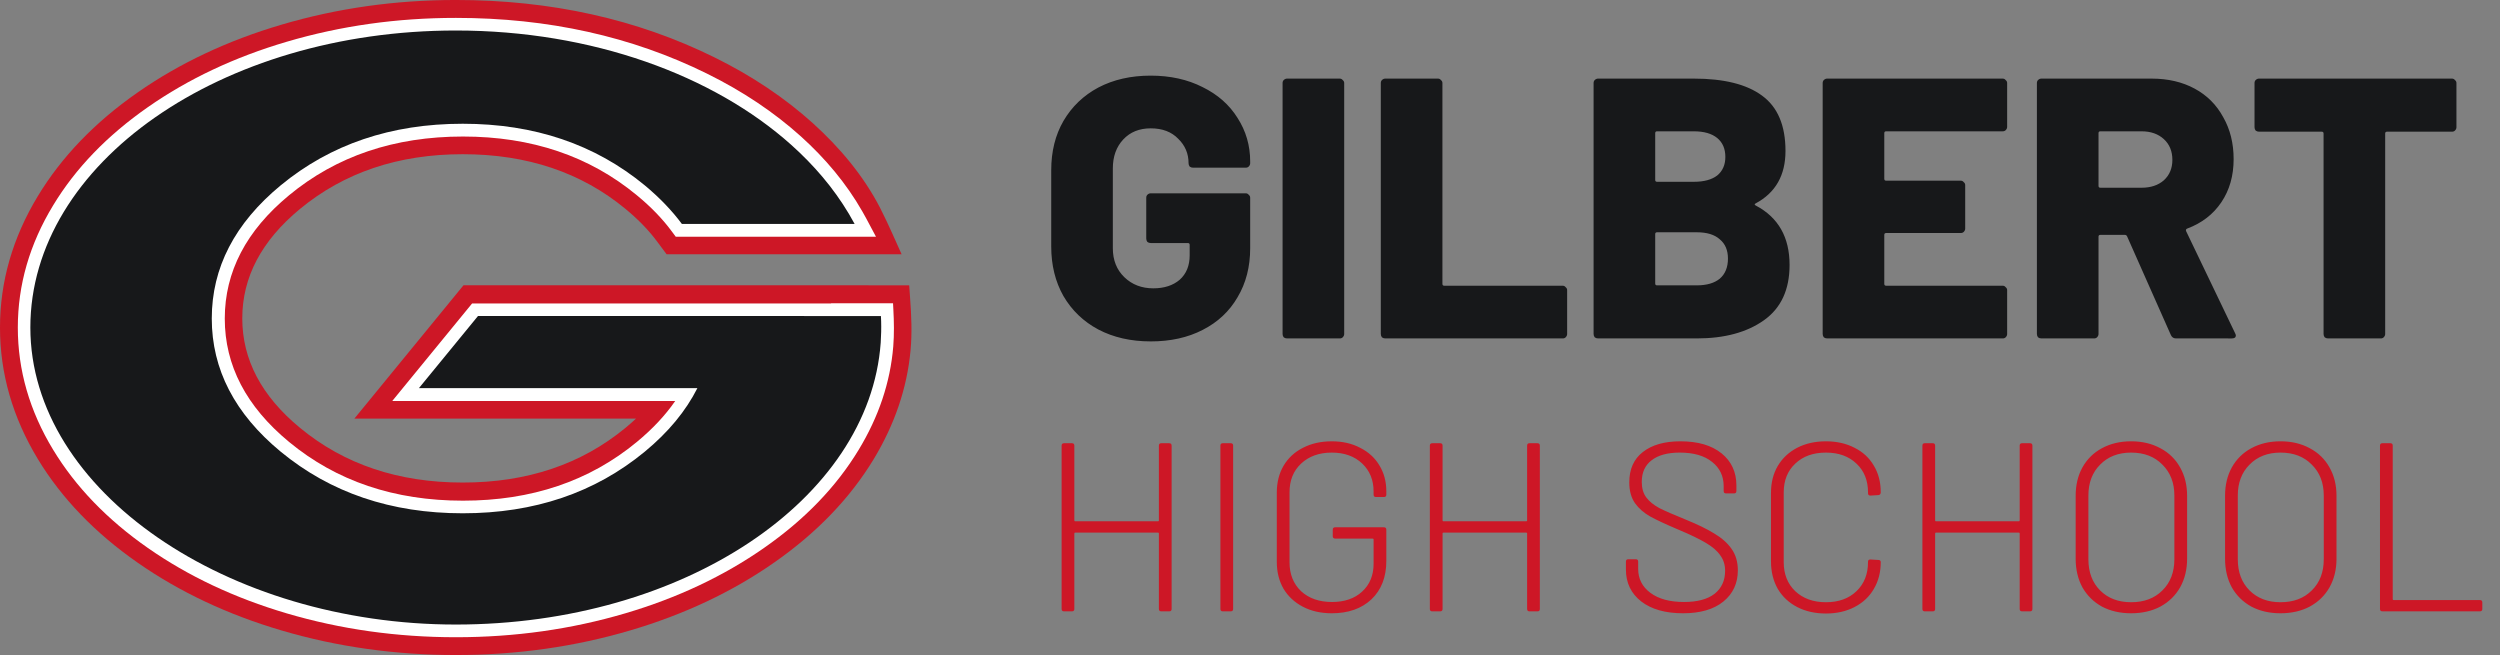 <svg fill="none" height="60" viewBox="0 0 229 60" width="229" xmlns="http://www.w3.org/2000/svg"><rect x="0" y="0" width="229" height="60" fill="#808080" stroke="none"/><path d="m105.404 31.272c-1.813 0-3.411-.363-4.794-1.088-1.36-.725-2.425-1.745-3.196-3.06-.748-1.315-1.122-2.833-1.122-4.556v-6.97c0-1.723.374-3.23 1.122-4.522.771-1.315 1.836-2.335 3.196-3.06 1.383-.725 2.981-1.088 4.794-1.088 1.791 0 3.377.351 4.76 1.054 1.383.68 2.448 1.621 3.196 2.822.771 1.201 1.156 2.527 1.156 3.978v.17c0 .113-.045.215-.136.306-.068.068-.159.102-.272.102h-4.828c-.113 0-.215-.034-.306-.102-.068-.091-.102-.193-.102-.306 0-.884-.317-1.632-.952-2.244-.612-.635-1.451-.952-2.516-.952-1.043 0-1.881.34-2.516 1.02s-.952 1.564-.952 2.652v7.31c0 1.088.351 1.972 1.054 2.652s1.587 1.02 2.652 1.02c.997 0 1.802-.261 2.414-.782.612-.544.918-1.292.918-2.244v-.952c0-.113-.057-.17-.17-.17h-3.4c-.113 0-.215-.034-.306-.102-.068-.091-.102-.193-.102-.306v-3.74c0-.113.034-.204.102-.272.091-.091.193-.136.306-.136h8.704c.113 0 .204.045.272.136.091.068.136.159.136.272v4.624c0 1.7-.385 3.196-1.156 4.488-.748 1.292-1.813 2.289-3.196 2.992-1.36.703-2.947 1.054-4.76 1.054zm12.488-.272c-.113 0-.215-.034-.306-.102-.068-.091-.102-.193-.102-.306v-22.984c0-.113.034-.204.102-.272.091-.091.193-.136.306-.136h4.828c.114 0 .204.045.272.136.091.068.136.159.136.272v22.984c0 .113-.045.215-.136.306-.068.068-.158.102-.272.102zm8.998 0c-.113 0-.215-.034-.306-.102-.068-.091-.102-.193-.102-.306v-22.984c0-.113.034-.204.102-.272.091-.091.193-.136.306-.136h4.828c.114 0 .204.045.272.136.091.068.136.159.136.272v18.394c0 .113.057.17.17.17h10.846c.114 0 .204.045.272.136.091.068.136.159.136.272v4.012c0 .113-.045.215-.136.306-.068.068-.158.102-.272.102zm33.941-12.376c-.136.068-.136.136 0 .204 2.062 1.088 3.094 2.901 3.094 5.44 0 2.267-.782 3.955-2.346 5.066s-3.616 1.666-6.154 1.666h-9.044c-.114 0-.216-.034-.306-.102-.068-.091-.102-.193-.102-.306v-22.984c0-.113.034-.204.102-.272.09-.091.192-.136.306-.136h8.772c2.765 0 4.85.521 6.256 1.564 1.428 1.043 2.142 2.731 2.142 5.066 0 2.221-.907 3.819-2.72 4.794zm-9.044-6.596c-.114 0-.17.057-.17.17v4.284c0 .113.056.17.17.17h3.366c.929 0 1.643-.193 2.142-.578.498-.408.748-.975.748-1.7 0-.748-.25-1.326-.748-1.734-.499-.408-1.213-.612-2.142-.612zm3.638 14.11c.906 0 1.609-.204 2.108-.612.498-.431.748-1.043.748-1.836 0-.771-.25-1.36-.748-1.768-.476-.431-1.179-.646-2.108-.646h-3.638c-.114 0-.17.057-.17.17v4.522c0 .113.056.17.17.17zm28.43-14.518c0 .113-.045.215-.136.306-.068.068-.159.102-.272.102h-10.676c-.113 0-.17.057-.17.17v4.182c0 .113.057.17.17.17h6.834c.113 0 .204.045.272.136.091.068.136.159.136.272v3.978c0 .113-.045.215-.136.306-.068.068-.159.102-.272.102h-6.834c-.113 0-.17.057-.17.17v4.488c0 .113.057.17.17.17h10.676c.113 0 .204.045.272.136.091.068.136.159.136.272v4.012c0 .113-.045.215-.136.306-.068.068-.159.102-.272.102h-16.082c-.113 0-.215-.034-.306-.102-.068-.091-.102-.193-.102-.306v-22.984c0-.113.034-.204.102-.272.091-.091.193-.136.306-.136h16.082c.113 0 .204.045.272.136.091.068.136.159.136.272zm15.475 19.38c-.227 0-.385-.102-.476-.306l-4.012-9.044c-.045-.091-.113-.136-.204-.136h-2.244c-.113 0-.17.057-.17.17v8.908c0 .113-.045.215-.136.306-.068.068-.159.102-.272.102h-4.828c-.113 0-.215-.034-.306-.102-.068-.091-.102-.193-.102-.306v-22.984c0-.113.034-.204.102-.272.091-.091.193-.136.306-.136h10.098c1.496 0 2.811.306 3.944.918s2.006 1.485 2.618 2.618c.635 1.111.952 2.391.952 3.842 0 1.519-.374 2.833-1.122 3.944s-1.791 1.915-3.128 2.414c-.113.045-.147.125-.102.238l4.488 9.35c.045.091.068.159.068.204 0 .181-.125.272-.374.272zm-6.936-18.972c-.113 0-.17.057-.17.17v4.828c0 .113.057.17.17.17h3.774c.839 0 1.519-.227 2.04-.68.521-.476.782-1.099.782-1.87 0-.793-.261-1.428-.782-1.904s-1.201-.714-2.04-.714zm32.208-4.828c.114 0 .204.045.272.136.091.068.136.159.136.272v4.046c0 .113-.045.215-.136.306-.068.068-.158.102-.272.102h-5.95c-.113 0-.17.057-.17.17v18.36c0 .113-.045.215-.136.306-.068.068-.158.102-.272.102h-4.828c-.113 0-.215-.034-.306-.102-.068-.091-.102-.193-.102-.306v-18.36c0-.113-.056-.17-.17-.17h-5.746c-.113 0-.215-.034-.306-.102-.068-.091-.102-.193-.102-.306v-4.046c0-.113.034-.204.102-.272.091-.091.193-.136.306-.136z" fill="#17181a"/><path d="m106.154 40.82c0-.147.073-.22.22-.22h.726c.147 0 .22.073.22.22v14.96c0 .147-.073.22-.22.22h-.726c-.147 0-.22-.073-.22-.22v-6.908c0-.059-.029-.088-.088-.088h-7.568c-.059 0-.088.029-.088.088v6.908c0 .147-.073.22-.22.22h-.726c-.147 0-.22-.073-.22-.22v-14.96c0-.147.073-.22.22-.22h.726c.147 0 .22.073.22.22v6.842c0 .059.029.088.088.088h7.568c.059 0 .088-.029.088-.088zm5.855 15.18c-.147 0-.22-.073-.22-.22v-14.96c0-.147.073-.22.22-.22h.726c.147 0 .22.073.22.22v14.96c0 .147-.073.22-.22.22zm9.984.176c-.998 0-1.878-.198-2.64-.594-.763-.396-1.357-.946-1.782-1.65-.411-.719-.616-1.54-.616-2.464v-6.336c0-.939.205-1.76.616-2.464.425-.719 1.019-1.269 1.782-1.65.762-.396 1.642-.594 2.64-.594.982 0 1.848.198 2.596.594.762.381 1.349.917 1.76 1.606.425.689.638 1.481.638 2.376v.308c0 .147-.074.22-.22.22h-.726c-.147 0-.22-.073-.22-.22v-.286c0-1.056-.352-1.914-1.056-2.574s-1.628-.99-2.772-.99c-1.159 0-2.098.337-2.816 1.012-.704.66-1.056 1.533-1.056 2.618v6.424c0 1.085.352 1.965 1.056 2.64.718.66 1.664.99 2.838.99 1.144 0 2.06-.315 2.75-.946.704-.645 1.056-1.496 1.056-2.552v-2.222c0-.059-.03-.088-.088-.088h-3.432c-.147 0-.22-.073-.22-.22v-.594c0-.147.073-.22.22-.22h4.466c.146 0 .22.073.22.22v2.86c0 1.481-.455 2.655-1.364 3.52-.91.851-2.12 1.276-3.63 1.276zm17.891-15.356c0-.147.074-.22.22-.22h.726c.147 0 .22.073.22.22v14.96c0 .147-.073.22-.22.22h-.726c-.146 0-.22-.073-.22-.22v-6.908c0-.059-.029-.088-.088-.088h-7.568c-.058 0-.088.029-.088.088v6.908c0 .147-.073.22-.22.22h-.726c-.146 0-.22-.073-.22-.22v-14.96c0-.147.074-.22.22-.22h.726c.147 0 .22.073.22.22v6.842c0 .059.03.088.088.088h7.568c.059 0 .088-.029.088-.088zm14.286 15.356c-1.614 0-2.89-.359-3.828-1.078-.939-.733-1.408-1.709-1.408-2.926v-.726c0-.147.073-.22.22-.22h.682c.146 0 .22.073.22.22v.66c0 .909.374 1.643 1.122 2.2s1.774.836 3.08.836c1.217 0 2.148-.249 2.794-.748.645-.513.968-1.217.968-2.112 0-.543-.147-1.012-.44-1.408-.279-.411-.719-.792-1.32-1.144-.587-.352-1.423-.755-2.508-1.21-1.144-.484-2.01-.887-2.596-1.21-.572-.323-1.034-.726-1.386-1.21-.352-.499-.528-1.137-.528-1.914 0-1.203.41-2.127 1.232-2.772.836-.66 1.987-.99 3.454-.99 1.598 0 2.852.367 3.762 1.1.909.733 1.364 1.716 1.364 2.948v.506c0 .147-.074.22-.22.22h-.726c-.147 0-.22-.073-.22-.22v-.44c0-.924-.352-1.665-1.056-2.222-.704-.572-1.694-.858-2.97-.858-1.115 0-1.973.235-2.574.704-.602.455-.902 1.115-.902 1.98 0 .587.139 1.063.418 1.43.278.367.674.689 1.188.968.528.264 1.334.616 2.42 1.056 1.085.44 1.958.865 2.618 1.276.674.396 1.202.865 1.584 1.408.381.543.572 1.195.572 1.958 0 1.188-.44 2.141-1.32 2.86s-2.112 1.078-3.696 1.078zm13.09.022c-.997 0-1.877-.198-2.64-.594-.762-.396-1.356-.953-1.782-1.672-.41-.733-.616-1.569-.616-2.508v-6.27c0-.939.206-1.76.616-2.464.426-.719 1.02-1.276 1.782-1.672.763-.396 1.643-.594 2.64-.594.983 0 1.856.198 2.618.594.763.381 1.35.924 1.76 1.628.426.704.638 1.518.638 2.442v.022c0 .073-.022.132-.066.176s-.095.066-.154.066l-.726.044c-.146 0-.22-.073-.22-.22v-.066c0-1.1-.352-1.98-1.056-2.64-.704-.675-1.635-1.012-2.794-1.012-1.173 0-2.112.337-2.816 1.012-.704.66-1.056 1.54-1.056 2.64v6.38c0 1.1.352 1.987 1.056 2.662.719.675 1.658 1.012 2.816 1.012 1.159 0 2.09-.337 2.794-1.012s1.056-1.562 1.056-2.662v-.044c0-.132.074-.198.22-.198l.726.044c.147 0 .22.066.22.198 0 .924-.212 1.745-.638 2.464-.41.704-.997 1.254-1.76 1.65-.762.396-1.635.594-2.618.594zm17.742-15.378c0-.147.073-.22.22-.22h.726c.146 0 .22.073.22.22v14.96c0 .147-.074.22-.22.22h-.726c-.147 0-.22-.073-.22-.22v-6.908c0-.059-.03-.088-.088-.088h-7.568c-.059 0-.088.029-.088.088v6.908c0 .147-.074.22-.22.22h-.726c-.147 0-.22-.073-.22-.22v-14.96c0-.147.073-.22.22-.22h.726c.146 0 .22.073.22.22v6.842c0 .059.029.088.088.088h7.568c.058 0 .088-.029.088-.088zm10.211 15.356c-1.012 0-1.907-.205-2.684-.616-.763-.425-1.357-1.012-1.782-1.76-.411-.763-.616-1.635-.616-2.618v-5.764c0-.983.205-1.848.616-2.596.425-.763 1.019-1.349 1.782-1.76.777-.425 1.672-.638 2.684-.638s1.906.213 2.684.638c.777.411 1.378.997 1.804 1.76.425.748.638 1.613.638 2.596v5.764c0 .983-.213 1.855-.638 2.618-.426.748-1.027 1.335-1.804 1.76-.778.411-1.672.616-2.684.616zm0-1.012c1.188 0 2.141-.359 2.86-1.078.733-.719 1.1-1.672 1.1-2.86v-5.83c0-1.173-.367-2.119-1.1-2.838-.719-.733-1.672-1.1-2.86-1.1-1.174 0-2.12.367-2.838 1.1-.719.719-1.078 1.665-1.078 2.838v5.83c0 1.188.359 2.141 1.078 2.86.718.719 1.664 1.078 2.838 1.078zm13.685 1.012c-1.012 0-1.907-.205-2.684-.616-.763-.425-1.357-1.012-1.782-1.76-.411-.763-.616-1.635-.616-2.618v-5.764c0-.983.205-1.848.616-2.596.425-.763 1.019-1.349 1.782-1.76.777-.425 1.672-.638 2.684-.638s1.907.213 2.684.638c.777.411 1.379.997 1.804 1.76.425.748.638 1.613.638 2.596v5.764c0 .983-.213 1.855-.638 2.618-.425.748-1.027 1.335-1.804 1.76-.777.411-1.672.616-2.684.616zm0-1.012c1.188 0 2.141-.359 2.86-1.078.733-.719 1.1-1.672 1.1-2.86v-5.83c0-1.173-.367-2.119-1.1-2.838-.719-.733-1.672-1.1-2.86-1.1-1.173 0-2.119.367-2.838 1.1-.719.719-1.078 1.665-1.078 2.838v5.83c0 1.188.359 2.141 1.078 2.86s1.665 1.078 2.838 1.078zm9.33.836c-.147 0-.22-.073-.22-.22v-14.96c0-.147.073-.22.22-.22h.726c.146 0 .22.073.22.22v14.058c0 .059.029.088.088.088h7.898c.146 0 .22.073.22.22v.594c0 .147-.074.22-.22.22z" fill="#cd1726"/><g clip-rule="evenodd" fill-rule="evenodd"><path d="m79.564 26.139h3.719l.081 1.154c.121 1.609.192 3.218.04 4.827-.322 3.441-1.451 6.75-3.366 9.928-2.177 3.592-5.22 6.76-9.141 9.492-3.84 2.682-8.244 4.756-13.192 6.213-5.079 1.498-10.4 2.247-15.953 2.247s-10.874-.749-15.953-2.247c-4.948-1.457-9.352-3.532-13.192-6.213-3.92-2.732-6.964-5.9-9.141-9.492-2.308-3.815-3.467-7.833-3.467-12.043 0-4.21 1.159-8.227 3.467-12.043 2.177-3.593 5.22-6.76 9.141-9.492 3.84-2.682 8.244-4.756 13.192-6.214 5.079-1.498 10.4-2.257 15.953-2.257 8.697 0 16.598 1.751 23.703 5.262 3.426 1.69 6.43 3.704 9.01 6.031 2.469 2.236 4.636 4.807 6.168 7.782.403.789.776 1.599 1.139 2.398l.816 1.822h-21.526l-.836-1.123c-.776-1.052-1.754-2.064-2.933-3.036-4.041-3.34-9.01-5.009-14.905-5.009s-10.854 1.67-14.905 5.009c-3.527 2.914-5.291 6.254-5.291 10.029 0 3.775 1.764 7.124 5.291 10.029 4.041 3.34 9.01 5.009 14.905 5.009s10.854-1.67 14.905-5.009c.343-.283.665-.567.968-.85h-25.799l9.997-12.214h37.096z" fill="#cd1726"/><path d="m76.128 27.778h5.674l.03.577c.06 1.133.081 2.257-.01 3.39-.272 3.279-1.33 6.426-3.164 9.452-2.056 3.4-4.948 6.396-8.677 8.996-3.699 2.581-7.941 4.584-12.718 5.991-4.938 1.457-10.098 2.186-15.5 2.186s-10.562-.729-15.5-2.186c-4.787-1.417-9.02-3.41-12.718-5.991-3.729-2.601-6.621-5.606-8.677-8.996-2.157-3.552-3.235-7.286-3.235-11.193 0-3.906 1.078-7.64 3.235-11.192 2.056-3.4 4.948-6.396 8.677-8.996 3.699-2.581 7.941-4.584 12.718-5.991 4.938-1.457 10.098-2.186 15.5-2.186 8.445 0 16.104 1.7 22.988 5.1 3.285 1.619 6.168 3.552 8.637 5.778 2.197 1.984 4.132 4.271 5.603 6.851.111.202.222.395.333.597l.917 1.72h-18.342l-.353-.476c-.857-1.164-1.925-2.267-3.205-3.319-4.343-3.592-9.655-5.384-15.933-5.384s-11.589 1.791-15.933 5.384c-3.92 3.238-5.885 7.003-5.885 11.294 0 4.291 1.965 8.055 5.885 11.294 4.344 3.592 9.655 5.384 15.933 5.384s11.589-1.791 15.933-5.384c1.431-1.184 2.6-2.429 3.507-3.744h-25.92l7.316-8.936h32.884z" fill="#fff"/><path d="m73.659 28.953h7.034c0 .152.01.314.02.466.02.658 0 1.316-.04 1.973-1.038 14.38-18.07 25.816-38.921 25.816s-38.971-12.184-38.971-27.212c0-15.028 17.455-27.202 38.971-27.202 12.486 0 23.602 4.098 30.737 10.484 2.046 1.832 3.85 3.926 5.261 6.295.181.314.363.627.534.941h-15.822c-.917-1.235-2.046-2.409-3.396-3.532-4.565-3.765-10.118-5.647-16.679-5.647-6.561 0-12.114 1.882-16.679 5.647-4.202 3.471-6.309 7.539-6.309 12.194 0 4.655 2.106 8.723 6.309 12.194 4.565 3.764 10.118 5.647 16.679 5.647 6.561 0 12.114-1.882 16.679-5.647 2.157-1.781 3.759-3.724 4.817-5.819h-25.507l5.412-6.608h29.881z" fill="#17181a"/></g></svg>